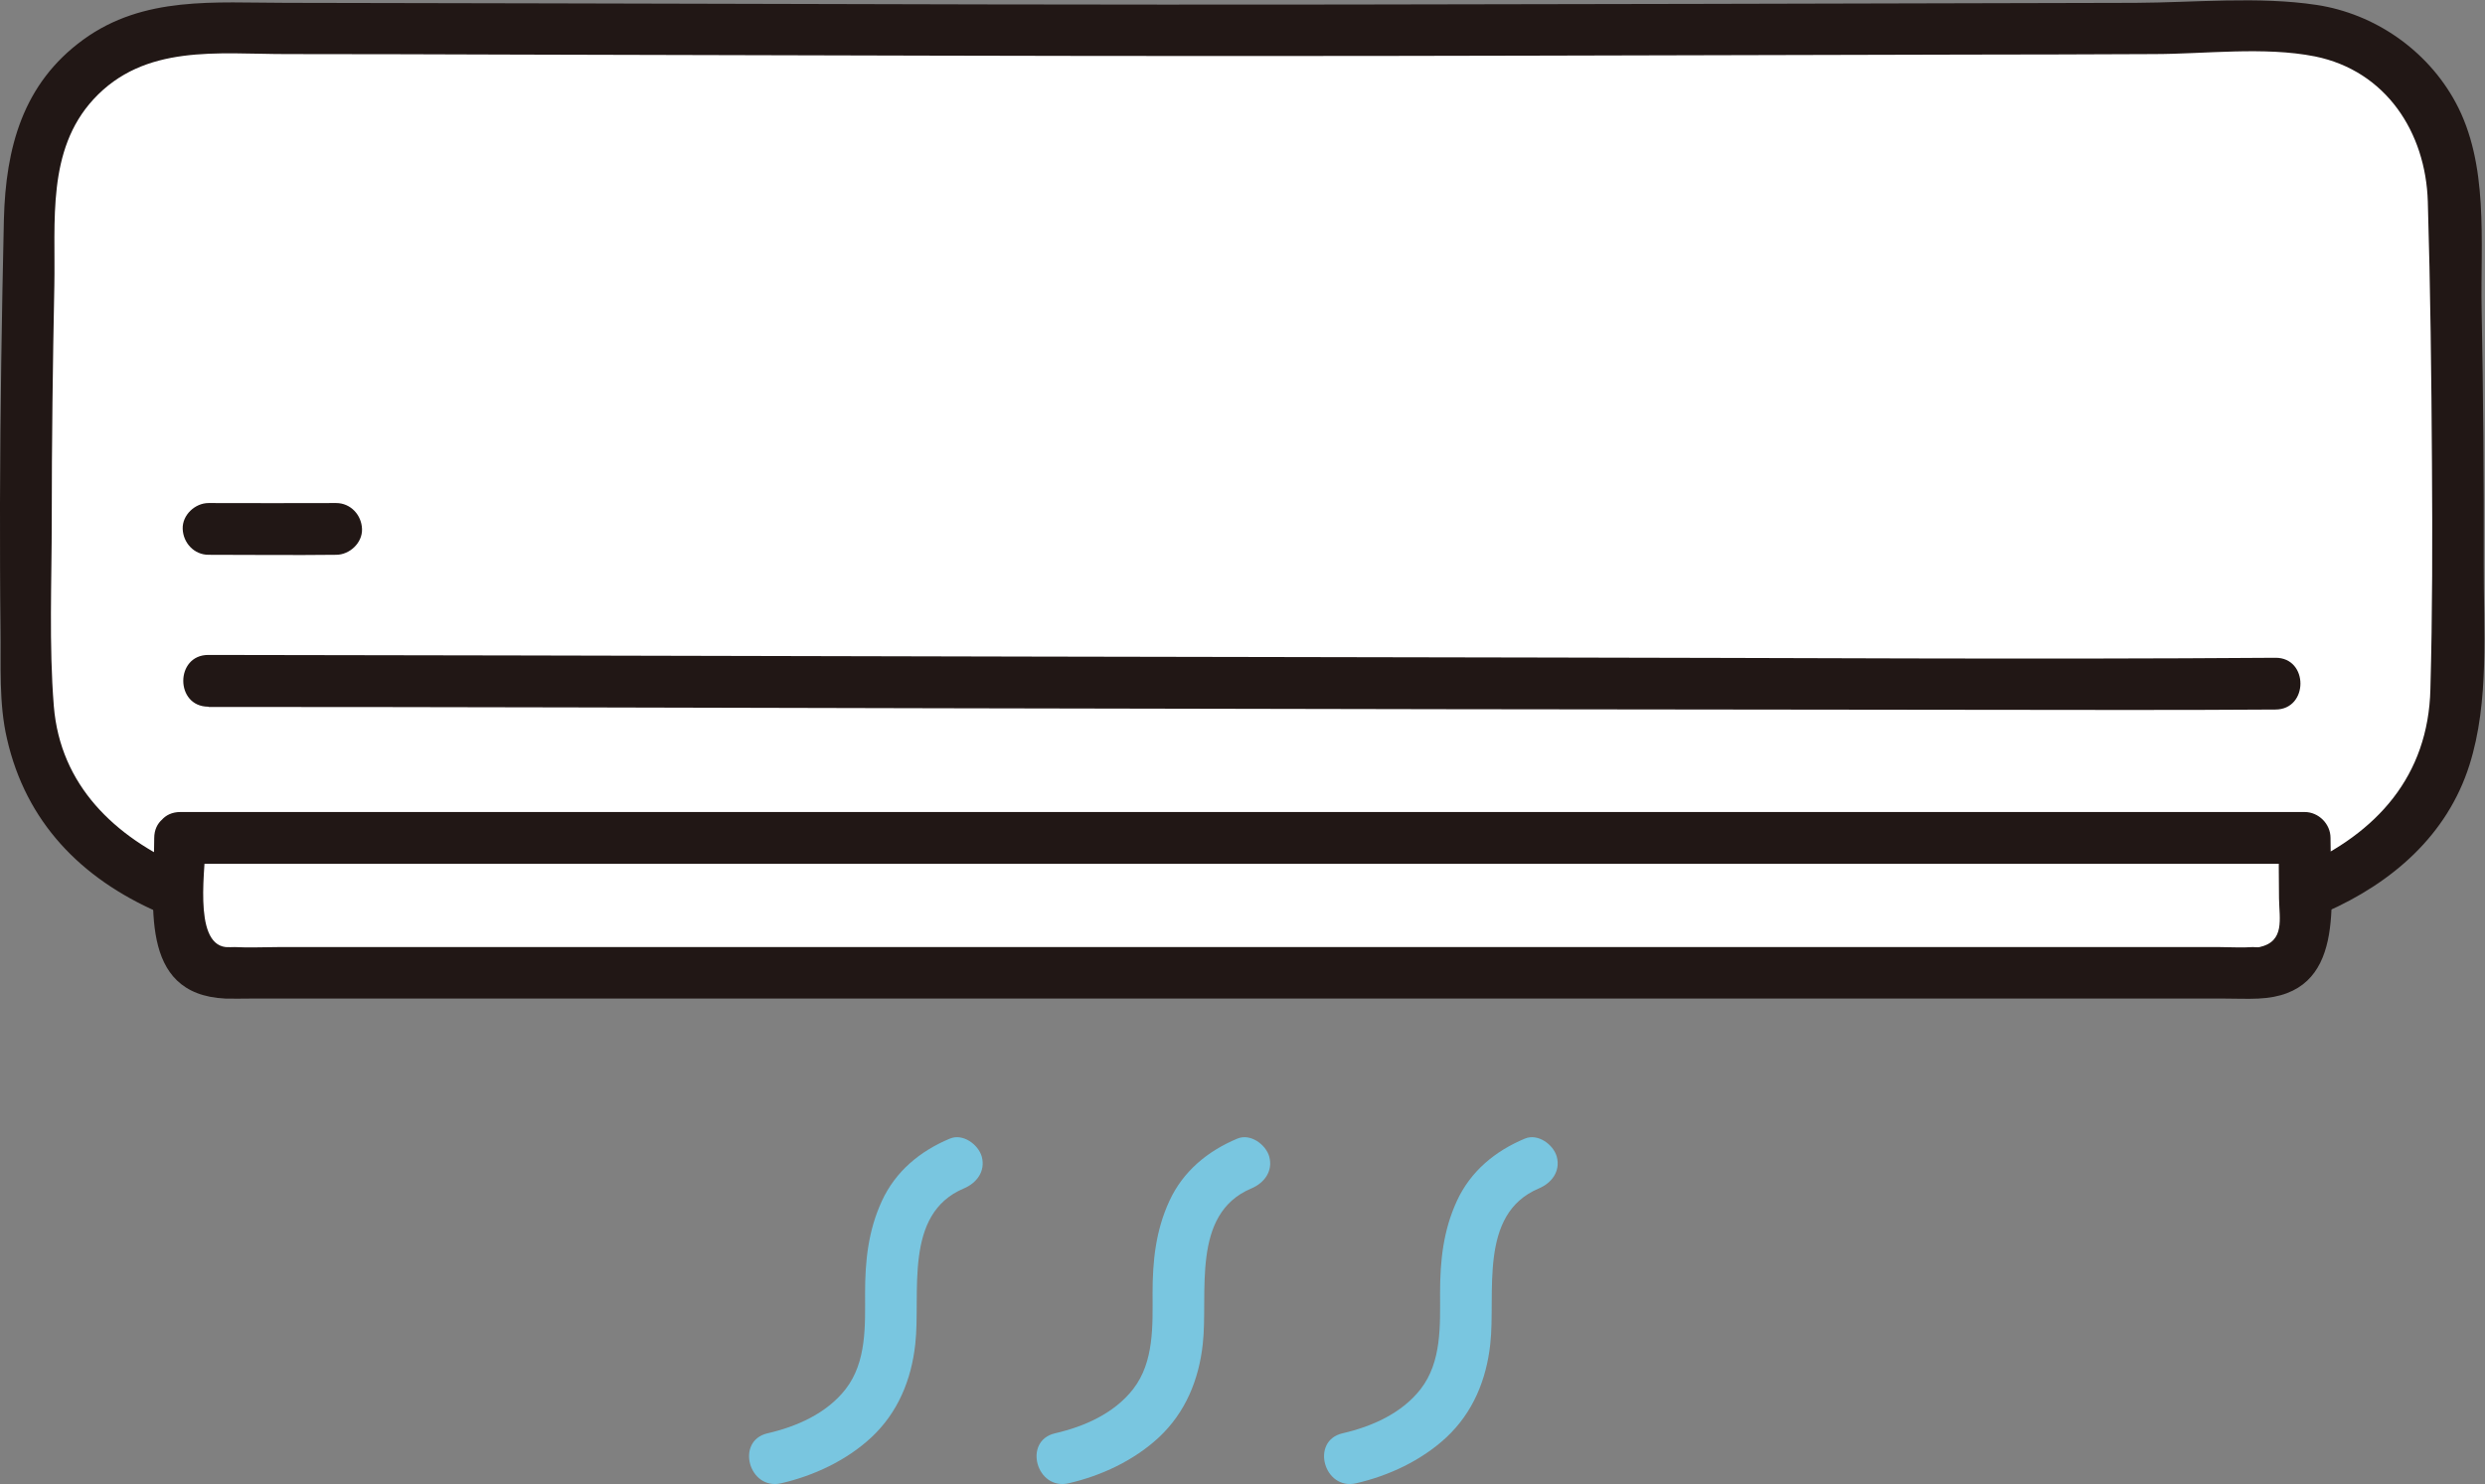 <?xml version="1.0" encoding="UTF-8"?><svg id="_レイヤー_2" xmlns="http://www.w3.org/2000/svg" viewBox="0 0 96.03 57.35"><rect x="0" y="0" width="96.03" height="57.35" fill="#808080" stroke="none"/><defs><style>.cls-1{fill:#fff;}.cls-2{fill:#211715;}.cls-3{fill:#79c6e0;}</style></defs><g id="content"><g><path class="cls-1" d="M6.62,34.39c-1.03-.43-2.04-1.07-3.19-2.02-.77-.63-1.49-1.75-1.79-2.71-.22-.7-.53-1.63-.55-2.37-.15-5.01-.09-12.77,.1-19.95,.09-3.49,2.95-6.26,6.44-6.25,20.03,.04,37.67,.09,41.27,.09,16.04-.04,29.68-.08,39.48-.09,3.49,0,6.34,2.77,6.44,6.25,.19,7.18,.25,14.94,.1,19.95-.02,.74-.33,1.67-.55,2.37-.3,.95-1.02,2.07-1.79,2.71-1.15,.95-2.16,1.59-3.19,2.02H6.62Z"/><path class="cls-1" d="M6.96,32.38c0,1.33-.01,2.16-.01,3.64,0,.91,.79,1.57,1.74,1.57H87.32c.96,0,1.74-.66,1.74-1.57,0-1.48-.01-2.31-.01-3.64-.45,0-81.64,0-82.09,0Z"/><path class="cls-2" d="M7.12,33.52c-2.69-1.18-4.79-3.17-5.04-6.23-.19-2.38-.08-4.82-.08-7.21,0-3.02,.04-6.03,.1-9.04,.05-2.47-.3-5.23,1.51-7.2,1.98-2.15,4.81-1.75,7.46-1.75,3,0,6.01,.01,9.01,.02,5.31,.01,10.63,.03,15.94,.04,7.8,.02,15.6,.02,23.39,0,5.51-.01,11.02-.03,16.53-.04,2.42,0,4.85-.01,7.27-.02,2,0,4.28-.3,6.25,.09,2.75,.56,4.28,2.94,4.36,5.61,.1,3.37,.14,6.74,.16,10.11,.02,2.91,.02,5.82-.06,8.73-.08,3.36-2.07,5.57-5.06,6.89-1.18,.52-.16,2.24,1.01,1.73,2.57-1.13,4.7-2.97,5.56-5.69,.78-2.47,.54-5.23,.55-7.8,.01-3.26-.02-6.53-.08-9.79-.05-2.64,.29-5.62-1.01-8.02-1.09-2.01-3.12-3.42-5.37-3.76s-4.72-.09-7-.08c-5.62,.01-11.23,.03-16.85,.04-9.21,.02-18.42,.04-27.63,.02-5.61-.01-11.22-.03-16.84-.04-3.38,0-6.77-.02-10.15-.02-2.75,0-5.49-.28-7.83,1.42S.22,5.71,.15,8.49C.07,12.14,.01,15.79,0,19.44c0,1.63,0,3.25,.02,4.88,.02,1.39-.07,2.86,.25,4.23,.73,3.21,2.85,5.39,5.84,6.7,1.17,.51,2.19-1.21,1.01-1.73h0Z"/><path class="cls-2" d="M5.96,32.38c0,2.42-.66,6.05,2.75,6.21,.3,.01,.61,0,.92,0h24.73c15.05,0,30.1,0,45.14,0h6.5c.42,0,.85,.02,1.27,0,3.44-.15,2.79-3.76,2.79-6.21,0-.54-.46-1-1-1-9.32,0-18.63,0-27.95,0-14.63,0-29.27,0-43.9,0-3.41,0-6.83,0-10.24,0-1.29,0-1.29,2,0,2,9.32,0,18.63,0,27.95,0,14.63,0,29.27,0,43.9,0,3.41,0,6.83,0,10.24,0l-1-1c0,.78,0,1.56,.01,2.34s.24,1.66-.75,1.88c-.08,.02-.18,0-.26,0-.43,.03-.87,0-1.29,0h-24.58c-14.51,0-29.01,0-43.52,0h-6.92c-.56,0-1.12,.03-1.68,0-.11,0-.23,.01-.35,0-1.29-.15-.76-3.19-.76-4.21,0-1.29-2-1.29-2,0Z"/><path class="cls-2" d="M8.06,27.32c9.39,0,18.78,.03,28.17,.05,13.21,.03,26.42,.05,39.62,.06,4.03,0,8.05,.02,12.08-.01,1.29,0,1.29-2.01,0-2-9.45,.07-18.91,0-28.36-.01-13.19-.02-26.38-.05-39.57-.08-3.98,0-7.96-.02-11.95-.02-1.29,0-1.29,2,0,2h0Z"/><path class="cls-2" d="M8.06,21.44c1.64,0,3.29,.02,4.93,0,.52,0,1.02-.46,1-1s-.44-1-1-1c-1.64,.01-3.29,0-4.93,0-.52,0-1.02,.46-1,1s.44,1,1,1h0Z"/><path class="cls-3" d="M36.71,44c-1.15,.48-2.1,1.26-2.63,2.41s-.65,2.32-.65,3.56,.07,2.65-.75,3.71c-.73,.94-1.89,1.45-3.02,1.71-1.25,.29-.72,2.22,.53,1.93s2.51-.87,3.48-1.77c1.03-.96,1.55-2.23,1.7-3.61,.22-1.96-.47-5.02,1.87-6.01,.5-.21,.85-.66,.7-1.23-.13-.47-.73-.91-1.23-.7h0Z"/><path class="cls-3" d="M47.82,44c-1.15,.48-2.1,1.26-2.63,2.41s-.65,2.32-.65,3.56,.07,2.65-.75,3.71c-.73,.94-1.89,1.45-3.02,1.71-1.25,.29-.72,2.22,.53,1.93s2.51-.87,3.48-1.77c1.03-.96,1.55-2.23,1.7-3.61,.22-1.96-.47-5.02,1.87-6.01,.5-.21,.85-.66,.7-1.23-.13-.47-.73-.91-1.23-.7h0Z"/><path class="cls-3" d="M58.93,44c-1.15,.48-2.1,1.26-2.63,2.41s-.65,2.32-.65,3.56,.07,2.65-.75,3.71c-.73,.94-1.89,1.45-3.02,1.71-1.25,.29-.72,2.22,.53,1.93s2.51-.87,3.48-1.77c1.03-.96,1.55-2.23,1.7-3.61,.22-1.96-.47-5.02,1.87-6.01,.5-.21,.85-.66,.7-1.23-.13-.47-.73-.91-1.23-.7h0Z"/></g></g></svg>